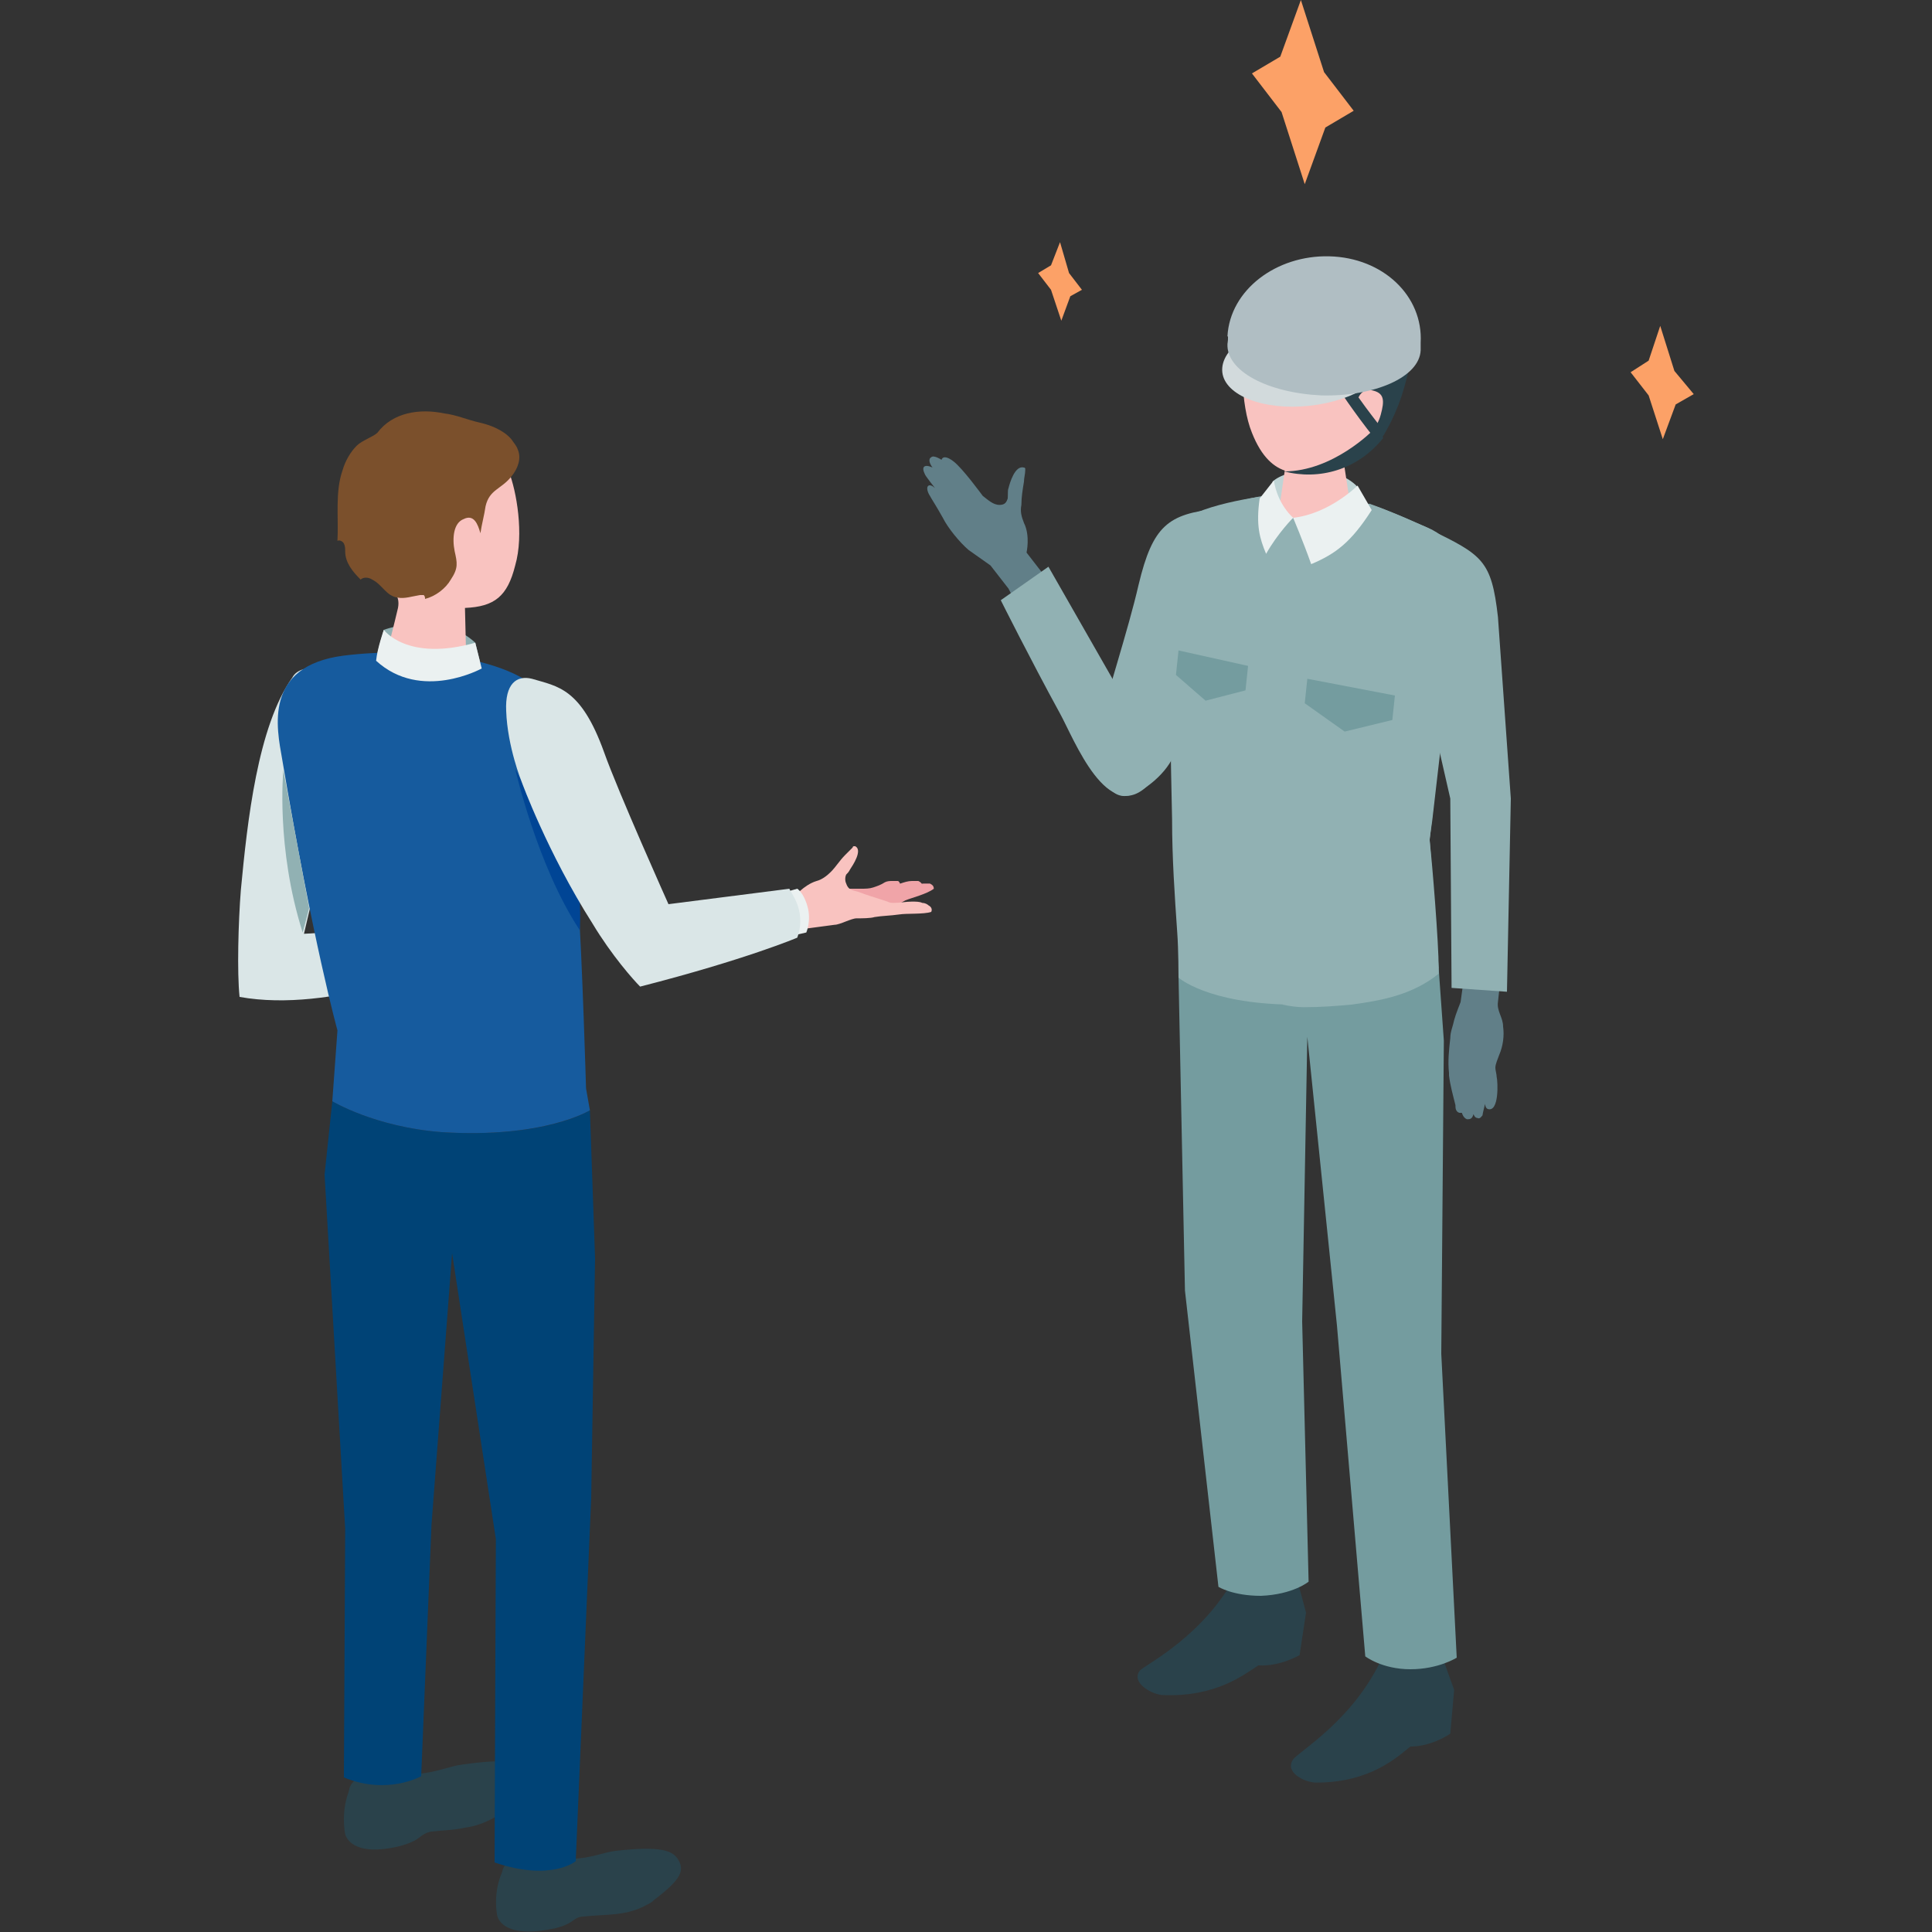<?xml version="1.0" encoding="UTF-8"?>
<!-- Generator: Adobe Illustrator 28.1.0, SVG Export Plug-In . SVG Version: 6.00 Build 0)  -->
<svg xmlns="http://www.w3.org/2000/svg" xmlns:xlink="http://www.w3.org/1999/xlink" version="1.1" id="レイヤー_1" x="0px" y="0px" viewBox="0 0 150 150" style="enable-background:new 0 0 150 150;" xml:space="preserve">
<rect x="0" y="0" width="150" height="150" fill="#333333" stroke="none"/>
<style type="text/css">
	.st0{fill:none;}
	.st1{fill:#91B1B3;}
	.st2{fill:#F0A4A8;}
	.st3{fill:#F9C3C0;}
	.st4{fill:#EBF1F1;}
	.st5{fill:#DAE6E7;}
	.st6{fill:#2A424B;}
	.st7{fill:#004376;}
	.st8{fill:#165B9E;}
	.st9{fill:#004595;}
	.st10{fill:#7B502C;}
	.st11{fill:#617F88;}
	.st12{fill:#BFD4D5;}
	.st13{fill:#749C9F;}
	.st14{fill:#FCA167;}
	.st15{fill:#D2DADC;}
	.st16{fill:#B0BEC3;}
</style>
<g>
	<rect y="0" class="st0" width="150" height="150"></rect>
	<g>
		<g>
			<path class="st1" d="M29.8,48.9c0,0,4.3-1.6,7.1,1c0.2,0.8,0.5,2,0.5,2s-4.1,2.4-8.3-0.2C29.2,50.9,29.8,48.9,29.8,48.9z"></path>
			<g>
				<path class="st2" d="M67,69.4c0.6,0,0.6,0,1.2,0c0.5,0,0.9,0.1,1.4-0.1c0.4-0.1,0.8-0.3,1.2-0.5c0.3-0.1,0.6-0.2,0.9-0.2      c0.2,0,0.4,0,0.5,0c0.2,0.1,0.3,0.2,0.3,0.4c-0.5,0.4-1.7,0.7-2.2,0.9c-1.3,0.7-1.2,0.7-2,0.9L67,69.4z"></path>
				<path class="st2" d="M66.1,69.2c0.6,0,0.6,0,1.2,0c0.5,0,0.9,0.1,1.4-0.1c0.4-0.1,0.8-0.3,1.2-0.5c0.3-0.1,0.6-0.2,0.9-0.2      c0.2,0,0.4,0,0.5,0c0.2,0.1,0.3,0.2,0.3,0.4c-0.5,0.4-1.7,0.7-2.2,0.9c-1.3,0.7-1.2,0.7-2,0.9L66.1,69.2z"></path>
				<path class="st2" d="M65.9,69c0.4,0,0.4,0,0.9,0c0.4,0,0.7,0,1-0.1c0.3-0.1,0.6-0.2,0.9-0.4c0.2-0.1,0.4-0.1,0.6-0.1      c0.1,0,0.3,0,0.4,0c0.1,0,0.2,0.2,0.2,0.3c-0.4,0.3-1.2,0.5-1.6,0.7c-0.9,0.5-0.9,0.5-1.5,0.6L65.9,69z"></path>
				<path class="st3" d="M61.8,72.2l3-0.4c0.4,0,1.3-0.5,1.7-0.5c0.4,0,1.1,0,1.4-0.1c0.6-0.1,1.2-0.1,1.9-0.2      c0.6-0.1,1.9,0,2.5-0.2c0.1-0.2,0-0.4-0.2-0.5c-0.1-0.1-0.3-0.2-0.5-0.2C71.4,70,71.1,70,70.8,70c-0.5,0-0.9,0.1-1.4,0.1      c-0.2,0-0.3,0-0.5-0.1c-1.5-0.5-1.3-0.4-2.1-0.7c-0.5-0.2-0.9-0.1-1.1-0.7c-0.1-0.2-0.1-0.5,0-0.7c0.1-0.1,0.2-0.2,0.3-0.4      c0.2-0.3,1-1.5,0.4-1.8c0,0-0.1,0-0.1,0c0,0-0.1,0-0.1,0.1c-0.2,0.2-0.4,0.4-0.6,0.6c-0.4,0.4-0.7,0.9-1.1,1.3c0,0,0,0,0,0      c-0.3,0.3-0.7,0.6-1.1,0.7c-1,0.3-1.8,1.3-1.8,1.3L61.8,72.2z"></path>
			</g>
			<path class="st4" d="M61.7,72.6l0.9-0.2c0,0,0.4-0.9,0.1-2c-0.3-1.1-0.8-1.4-0.8-1.4l-0.7,0.2L61.7,72.6z"></path>
			<path class="st5" d="M35.1,71.8l-11.5,0.7L27.7,55c0.5-1.7-0.6-2.8-2.4-3.1c-1.4-0.2-2.3,0.1-2.6,0.7c-2.7,3.8-3.5,11.2-4,16.5     c-0.2,2.5-0.3,6.4-0.1,8.3c7.2,1.3,16.1-2.6,16.1-2.6L35.1,71.8z"></path>
			<g>
				<path class="st6" d="M27.2,138.8c-0.8,1.8-0.4,3.6-0.4,3.6s0.3,1.6,3.4,1.1c0.7-0.1,1.4-0.3,2-0.6c0.5-0.3,0.7-0.6,1.3-0.7      c0.9-0.1,1.7-0.1,2.6-0.3c0.8-0.1,1.6-0.4,2.3-0.8c0.2-0.1,0.4-0.3,0.6-0.4c2-1.7,2.3-2.4,1.7-3.3c-0.4-0.6-1.3-0.9-4.8-0.4      c-0.9,0.1-2,0.6-3.3,0.7c-0.4,0-0.9,0-1.3-0.2c-0.5-0.2-1.2-0.3-2-0.1C28.2,137.6,27.4,138.2,27.2,138.8z"></path>
				<path class="st6" d="M27.1,139.2c-0.1-0.7,0.8-1.5,2.1-1.8c1.3-0.3,2.5,0.1,2.6,0.9c0.1,0.7-0.8,1.5-2.1,1.8      C28.5,140.3,27.3,139.9,27.1,139.2z"></path>
			</g>
			<g>
				<path class="st6" d="M39.1,145.1c-0.9,1.8-0.5,3.6-0.5,3.6s0.2,1.6,3.4,1.2c0.7-0.1,1.4-0.2,2-0.5c0.5-0.2,0.7-0.6,1.3-0.6      c0.9-0.1,1.7-0.1,2.6-0.2c0.8-0.1,1.6-0.3,2.3-0.7c0.2-0.1,0.4-0.2,0.6-0.4c2.1-1.6,2.4-2.3,1.8-3.2c-0.4-0.6-1.3-1-4.8-0.6      c-0.9,0.1-2,0.6-3.3,0.6c-0.4,0-0.9-0.1-1.3-0.3c-0.5-0.2-1.2-0.3-2-0.2C40.1,144,39.3,144.5,39.1,145.1z"></path>
				<path class="st6" d="M39,145.5c-0.1-0.7,0.9-1.5,2.2-1.7c1.3-0.2,2.5,0.2,2.6,1c0.1,0.7-0.9,1.5-2.2,1.7      C40.3,146.7,39.1,146.2,39,145.5z"></path>
			</g>
			<path class="st7" d="M45.8,86.2l0.4,11.5l-0.3,18.6l-1.2,28.2c0,0-1.9,1.6-6.3,0.1c0-2.8,0.1-25.1,0.1-25.1l-3.4-22.2l-1.6,21.1     l-0.8,19.5c0,0-2.6,1.5-6,0.1c0-0.9,0.1-19.3,0.1-19.3l-1.6-27.5l0.6-5.7c0,0,3.3,2,8.5,2.4C42.4,88.4,45.8,86.2,45.8,86.2z"></path>
			<path class="st8" d="M25.8,85.5c0,0,3.3,2,8.5,2.4c8,0.5,11.5-1.7,11.5-1.7l-0.3-1.7c0,0-0.3-10.2-0.6-14.4     c-0.2-3.2-0.5-12.4-1.9-15.1c-2.1-4.1-10.7-4.8-16.3-4.1c-6.3,0.8-5.2,5.7-4.8,8C24.3,73.2,26.2,80,26.2,80L25.8,85.5z"></path>
			<path class="st3" d="M39.5,36.6c-0.5-1.3-2.2-3-6.4-2.7c-4.2,0.3-5.1,3.4-4.9,7.1c0.1,2.1,1,3.8,2.3,4.9c0.4,0.3,0.5,0.8,0.4,1.3     c-0.3,1.3-0.9,3.6-0.9,3.6c0,0.8,1.4,1.5,3.1,1.6c1.7,0.1,3.1-0.4,3.1-1.1l-0.1-4.1c2.3-0.1,3.3-0.9,3.9-3.3     C40.7,41.5,40.1,38.1,39.5,36.6z"></path>
			<path class="st4" d="M29.8,48.9c0,0,1.8,2.5,7.1,1l0.5,2c0,0-4.7,2.6-8.2-0.6C29.3,50.3,29.8,48.9,29.8,48.9z"></path>
			<path class="st9" d="M45,69.3l-5-9.6c0,0,1.7,7.5,5,12.5C45.1,71.7,45,69.3,45,69.3z"></path>
			<g>
				<path class="st5" d="M61.9,72.8c0,0-4,1.7-12.2,3.8c-0.5-0.5-2.2-2.4-3.7-4.9c-3.5-5.5-5.5-11-5.5-11s-1.1-2.7-1.2-5.5      c-0.1-2.1,0.8-2.8,2-2.5c2,0.6,3.8,0.7,5.6,5.7c1.1,3.1,5,11.8,5,11.8l9.4-1.2C61.2,69.1,62.7,70.6,61.9,72.8z"></path>
			</g>
			<path class="st1" d="M24,70.5l-2-10.7c0,0-0.6,6,1.5,12.6C23.7,71.7,24,70.5,24,70.5z"></path>
			<path class="st10" d="M37.3,41.4c0.1-0.7,0.3-1.4,0.4-2.1C38,38,38.9,38,39.7,37c0.5-0.6,0.8-1.4,0.5-2.1     c-0.1-0.3-0.3-0.5-0.5-0.8c-0.6-0.7-1.6-1.1-2.5-1.3c-0.9-0.2-1.8-0.6-2.7-0.7c-1.9-0.4-4-0.1-5.2,1.5c-0.3,0.3-1.2,0.6-1.6,1     c-0.5,0.5-0.9,1.2-1.1,1.9c-0.6,1.7-0.3,3.7-0.4,5.5c0.1-0.1,0.4,0,0.5,0.2s0.1,0.4,0.1,0.6c0,0.9,0.6,1.6,1.2,2.2     c0.2-0.2,0.6-0.2,0.9,0c0.8,0.4,1.1,1.3,2,1.4c0.5,0.1,1.1-0.1,1.7-0.2c0.1,0,0.2,0,0.3,0c0.1,0.1,0.1,0.2,0.1,0.3     c0.8-0.2,1.6-0.8,2-1.5c0.6-0.9,0.5-1.3,0.3-2.2c-0.2-1-0.1-2.2,0.7-2.5C36.8,39.9,37.1,40.7,37.3,41.4z"></path>
		</g>
		<g>
			<g>
				<g>
					<path class="st11" d="M78.3,45.7l-1.4-1.8l-1.7-1.2c-0.7-0.6-1.6-1.7-2-2.5c-0.5-0.9-0.9-1.5-1-1.7c-0.2-0.3-0.3-0.7-0.1-0.8       c0.2-0.1,0.5,0.2,0.5,0.2s-0.8-1-0.8-1.1c-0.1-0.2-0.2-0.5,0-0.6s0.6,0.1,0.6,0.1c-0.3-0.4-0.3-0.7-0.1-0.8       c0.2-0.2,0.8,0.2,0.8,0.2s0.1-0.5,0.9,0.1c0.7,0.5,2.3,2.7,2.3,2.7c0.4,0.3,0.8,0.7,1.3,0.7c0.3,0,0.5-0.1,0.6-0.4       c0.1-0.1,0-0.7,0.1-0.9c0.1-0.4,0.5-1.8,1.2-1.6c0,0,0.1,0,0.1,0.1c0,0,0,0.1,0,0.1c0,0.3-0.1,0.6-0.1,0.9       c-0.1,0.6-0.2,1.2-0.2,1.8c0,0,0,0,0,0c-0.1,0.5,0,0.9,0.2,1.4c0.5,1,0.2,2.3,0.2,2.3l3.1,4l-3,1.7L78.3,45.7z"></path>
					<path class="st1" d="M77.7,46.6l3.7-2.6l6,10.5c0,0,4.9,3.2,1.8,6.4c-3.2,3.3-5.8-3.5-6.9-5.5C80,51.2,77.7,46.6,77.7,46.6z"></path>
					<path class="st1" d="M87.2,61.8c-1.6-0.1-2.4-3.2-2-4.8c0.7-3,2.4-8.1,3.2-11.6c1.1-4.6,2.3-5.5,6.1-5.9       c1.7,3.2-1.8,14-3.4,19.2C90.5,60.2,88.3,61.9,87.2,61.8z"></path>
					<path class="st1" d="M111.7,75.2l-0.7-10l2.2-19.9c0.3-1.7-0.4-3.5-2.3-4.3c-4.3-1.9-9.3-4.4-17.4-1.2       c-1.1,0.4-1.5,1.8-1.9,2.9c-0.5,1.3-0.7,2.8-0.6,4.2c0,0,0.1,2.5,0.1,2.5c0,4.7,0.1,9.4,0.1,14.1c0,3,0.2,5.9,0.4,8.9       c0.1,1.3,0,3.3,0,3.3s2.4,2.2,9.7,2.1C109.1,77.8,111.7,75.2,111.7,75.2z"></path>
					<path class="st11" d="M113.4,77.8c0,0-0.4,1-0.5,1.4c-0.1,0.5-0.3,0.9-0.3,1.4c-0.1,0.9-0.2,1.8-0.1,2.7c0,0.1,0,0.1,0,0.2       c0.1,0.8,0.3,1.5,0.5,2.3c0,0.2,0,0.5,0.3,0.6c0,0,0.2,0,0.2,0c0,0,0.1,0.4,0.4,0.5c0.2,0,0.4,0,0.5-0.4c0,0,0.1,0.3,0.3,0.3       c0.2,0.1,0.3-0.1,0.4-0.2c0-0.1,0.2-0.9,0.2-0.9s0,0.3,0.2,0.4c0.9,0.3,0.8-2.1,0.7-2.5c0-0.2-0.1-0.5-0.1-0.7       c0-0.3,0.2-0.7,0.3-1c0.3-0.7,0.4-1.5,0.3-2.2c0-0.7-0.5-1.2-0.4-1.9l0.3-2.7l-2.8-0.2L113.4,77.8z"></path>
					<path class="st6" d="M112,128.7l0.9,2.5l-0.3,3.4c0,0-1.4,1-3.1,1c-1,0.8-3.1,2.8-7.3,2.8c-0.9,0-2.5-0.8-1.8-1.8       c0.4-0.6,4.8-3.1,7-8.1C109.8,128.4,112,128.7,112,128.7z"></path>
					<path class="st6" d="M100.7,122.6l0.7,2.6l-0.5,3.3c0,0-1.5,0.9-3.2,0.8c-1.1,0.7-3.3,2.5-7.5,2.3c-0.9-0.1-2.4-1-1.7-1.9       c0.5-0.5,5-2.7,7.5-7.5C98.5,122.1,100.7,122.6,100.7,122.6z"></path>
					<path class="st12" d="M98.8,37.4c1-1,4.8-1.5,6.6,0.4c0.1,0.9,0.3,1.5,0.3,1.5l-3.3,1.2L98.9,40C98.9,40,98.7,38.1,98.8,37.4z"></path>
					<path class="st3" d="M102.1,34.2c1.4,0,2.2,0.8,2.2,1.5l0.7,4.6c-0.1,0.8-3-0.1-4.6-0.1c-1.6,0-1.3,0.9-1.2,0.1l0.7-4.8       C99.9,34.8,100.7,34.2,102.1,34.2z"></path>
					<path class="st3" d="M102.7,22.9c4,0,5.2,3.1,5.2,6.7c0,4.8-3.2,6.3-4.8,6.7c-2,0.6-4.4,1.1-5.9-2.7c-0.9-2.2-0.9-6.1-0.4-7.7       C97.2,24.7,98.6,22.9,102.7,22.9z"></path>
					<path class="st6" d="M99.6,26.9c0.5-0.4,0.9-0.8,1.3-1.3c1.1,0.9,2,2,2.5,3.3c0.1-0.1,0.3-0.3,0.4-0.4c0.3,0.7,0.4,1.5,0.3,2.3       c0.1-0.1,0.3-0.1,0.4-0.2c-0.2,0.1,1.1,1,1.2,1.1c0.5,0.5,0.8,1.2,0.8,1.9c0.5-0.4,0.9-0.9,1.3-1.4c0.4-0.5,0.7-1.1,0.8-1.7       c0.3-0.9,0.3-1.9,0.5-2.8c0.2-0.8,0-1.8-0.4-2.6c-0.2-0.4-0.5-0.9-0.8-1.2c-0.3-0.3-1.1-0.6-1.3-0.9c0,0-2.5-3.4-8.3-0.5       c-0.6,0.3-1.3,0.7-1.7,1.2c-0.4,0.6-0.5,1.3-0.6,1.9c-0.2,1-0.6,2.5,0.2,3.3c0.1-0.2,0.1-0.3,0.3-0.5c0.2-0.2,0.3-0.3,0.5-0.4       c0.3-0.2,0.6-0.4,0.9-0.6c-0.2,0.2-0.5,0.5-0.7,0.7c0.2,0.1,0.5,0,0.7-0.1C98.6,27.7,99.1,27.3,99.6,26.9z"></path>
					<path class="st3" d="M105.3,31.5c0,0,0.1-1.4,1.2-1.2c1,0.2,1,0.8,0.7,1.9c-0.3,1.1-1,1.7-1.7,1.6       C104.8,33.8,105.3,31.5,105.3,31.5z"></path>
					<path class="st13" d="M111.9,105.1l0.2-24.3l-0.4-5.6c0,0-2.6,2.4-10.5,2.7c-6.5,0.2-9.7-2.1-9.7-2.1l0.5,24.4l2.6,23       c0,0,1.1,0.7,3.3,0.7c2.5-0.1,3.7-1.1,3.7-1.1l-0.5-20.2l0.4-22.1l2.3,22.4l2.2,25.7c0,0,1.3,1,3.5,1c2.2,0,3.6-0.9,3.6-0.9       L111.9,105.1z"></path>
					<path class="st1" d="M100.2,77.8l-0.7-18.1c0,0-4.2-8.9-1.9-20.5c0-0.1,0.1-0.3,0.1-0.4c0-0.1,0-0.1,0-0.2c0,0-0.1,0-0.1,0       c-1.3,0.2-3.3,0.6-4.7,1.2c-1.1,0.4-1.1,1.8-1.5,2.9c-0.5,1.3-0.8,2.8-0.7,4.3c0,0,0.1,2.5,0.1,2.5c0,4.7,0.1,9.4,0.2,14.1       c0,3,0.2,5.9,0.4,8.8c0.1,1.3,0.1,3.5,0.1,3.5s2.2,2,8.7,2.1L100.2,77.8z"></path>
					<path class="st1" d="M111,41.1c4.1,2,4.8,2.4,5.3,6.8l1,14.1l-0.3,15l-4.3-0.3l-0.1-14.7l-2.1-9.2       C107.7,43.8,111,41.1,111,41.1z"></path>
					<path class="st1" d="M110.9,41c-1.4-0.6-2.9-1.3-4.6-1.9l0,0l0,0c0,0-2.7,13.4-7.6,19.4c0.1,5.7,0.9,19.5,0.9,19.5       c0.4,0.1,1.1,0.2,1.6,0.2c1.4,0,2.6-0.1,3.7-0.2c2.2-0.3,4.7-0.7,6.8-2.4c0-0.1,0-0.2,0-0.4c0,0,0,0,0,0c0,0,0,0,0,0       c0-2-0.5-8.2-0.7-9.9l0-0.2l0.2-1.4l0.8-6.9l1.3-11.5C113.4,43.6,112.7,41.9,110.9,41z"></path>
					<path class="st4" d="M100.4,40.2c0,0-1.2-1-1.5-2.9c0,0-0.7,0.9-1.1,1.4c-0.3,2.1,0,3.1,0.5,4.3       C99.2,41.4,100.4,40.2,100.4,40.2"></path>
					<polygon class="st14" points="101.3,14.3 102.9,9.9 105.1,8.6 102.8,5.6 101,0 99.4,4.4 97.2,5.7 99.5,8.7      "></polygon>
					<polygon class="st14" points="129.1,34.1 130.1,31.4 131.5,30.6 130,28.8 128.9,25.3 128,28 126.6,28.9 128,30.7      "></polygon>
					<polygon class="st14" points="82.4,24.9 83.1,23 84,22.5 83,21.2 82.3,18.8 81.6,20.6 80.6,21.2 81.6,22.5      "></polygon>
					<path class="st4" d="M100.4,40.2c0,0,0.8,1.9,1.4,3.6c1.9-0.8,3.1-1.7,4.7-4.2c-0.4-0.7-1.1-1.9-1.1-1.9S103.2,39.9,100.4,40.2       z"></path>
				</g>
				<polygon class="st13" points="108.1,55.9 104.4,56.8 101.3,54.6 101.5,52.7 108.3,54     "></polygon>
				<g>
					<polygon class="st13" points="96.9,51.7 96.7,53.6 93.6,54.4 91.3,52.4 91.5,50.5      "></polygon>
				</g>
			</g>
			<g>
				<g>
					<path class="st6" d="M106.9,34.2c0,0,0.1,0,0.1,0c0.1,0,0.2-0.1,0.3-0.2c1.6-2.6,1.9-4.8,2-4.9c0-0.3-0.1-0.5-0.3-0.6       c-0.2-0.1-0.4,0.1-0.5,0.4c0,0-0.3,1.8-1.5,4c-1.4-1.8-2.5-3.4-2.5-3.5c-0.1-0.2-0.4-0.3-0.6-0.1c-0.2,0.2-0.2,0.5-0.1,0.7       c0,0,1.3,2,2.9,4C106.7,34.1,106.8,34.1,106.9,34.2z"></path>
				</g>
				<g>
					<path class="st15" d="M94.9,28.9c0.2,1.8,3.2,3,6.8,2.6s6.3-2.2,6.1-4.1c-0.2-1.8-3.2-3-6.8-2.6C97.5,25.2,94.7,27,94.9,28.9z"></path>
					<path class="st16" d="M95.3,26.7c-0.1,2.1,3.1,3.8,7.3,4c4.1,0.1,7.6-1.4,7.7-3.5c0,0,0-0.5,0-0.6c0.2-3.6-2.9-6.6-7.1-6.7       c-4.1-0.1-7.7,2.6-7.9,6.2C95.4,26.1,95.3,26.7,95.3,26.7z"></path>
				</g>
				<path class="st6" d="M106.6,33.4c0,0-3.1,3.2-6.9,3.2c2.7,0.7,5.7-0.1,7.7-2.6L106.6,33.4z"></path>
			</g>
		</g>
	</g>
</g>
<g>
</g>
<g>
</g>
<g>
</g>
<g>
</g>
<g>
</g>
<g>
</g>
<g>
</g>
<g>
</g>
<g>
</g>
<g>
</g>
<g>
</g>
<g>
</g>
<g>
</g>
<g>
</g>
<g>
</g>
</svg>
